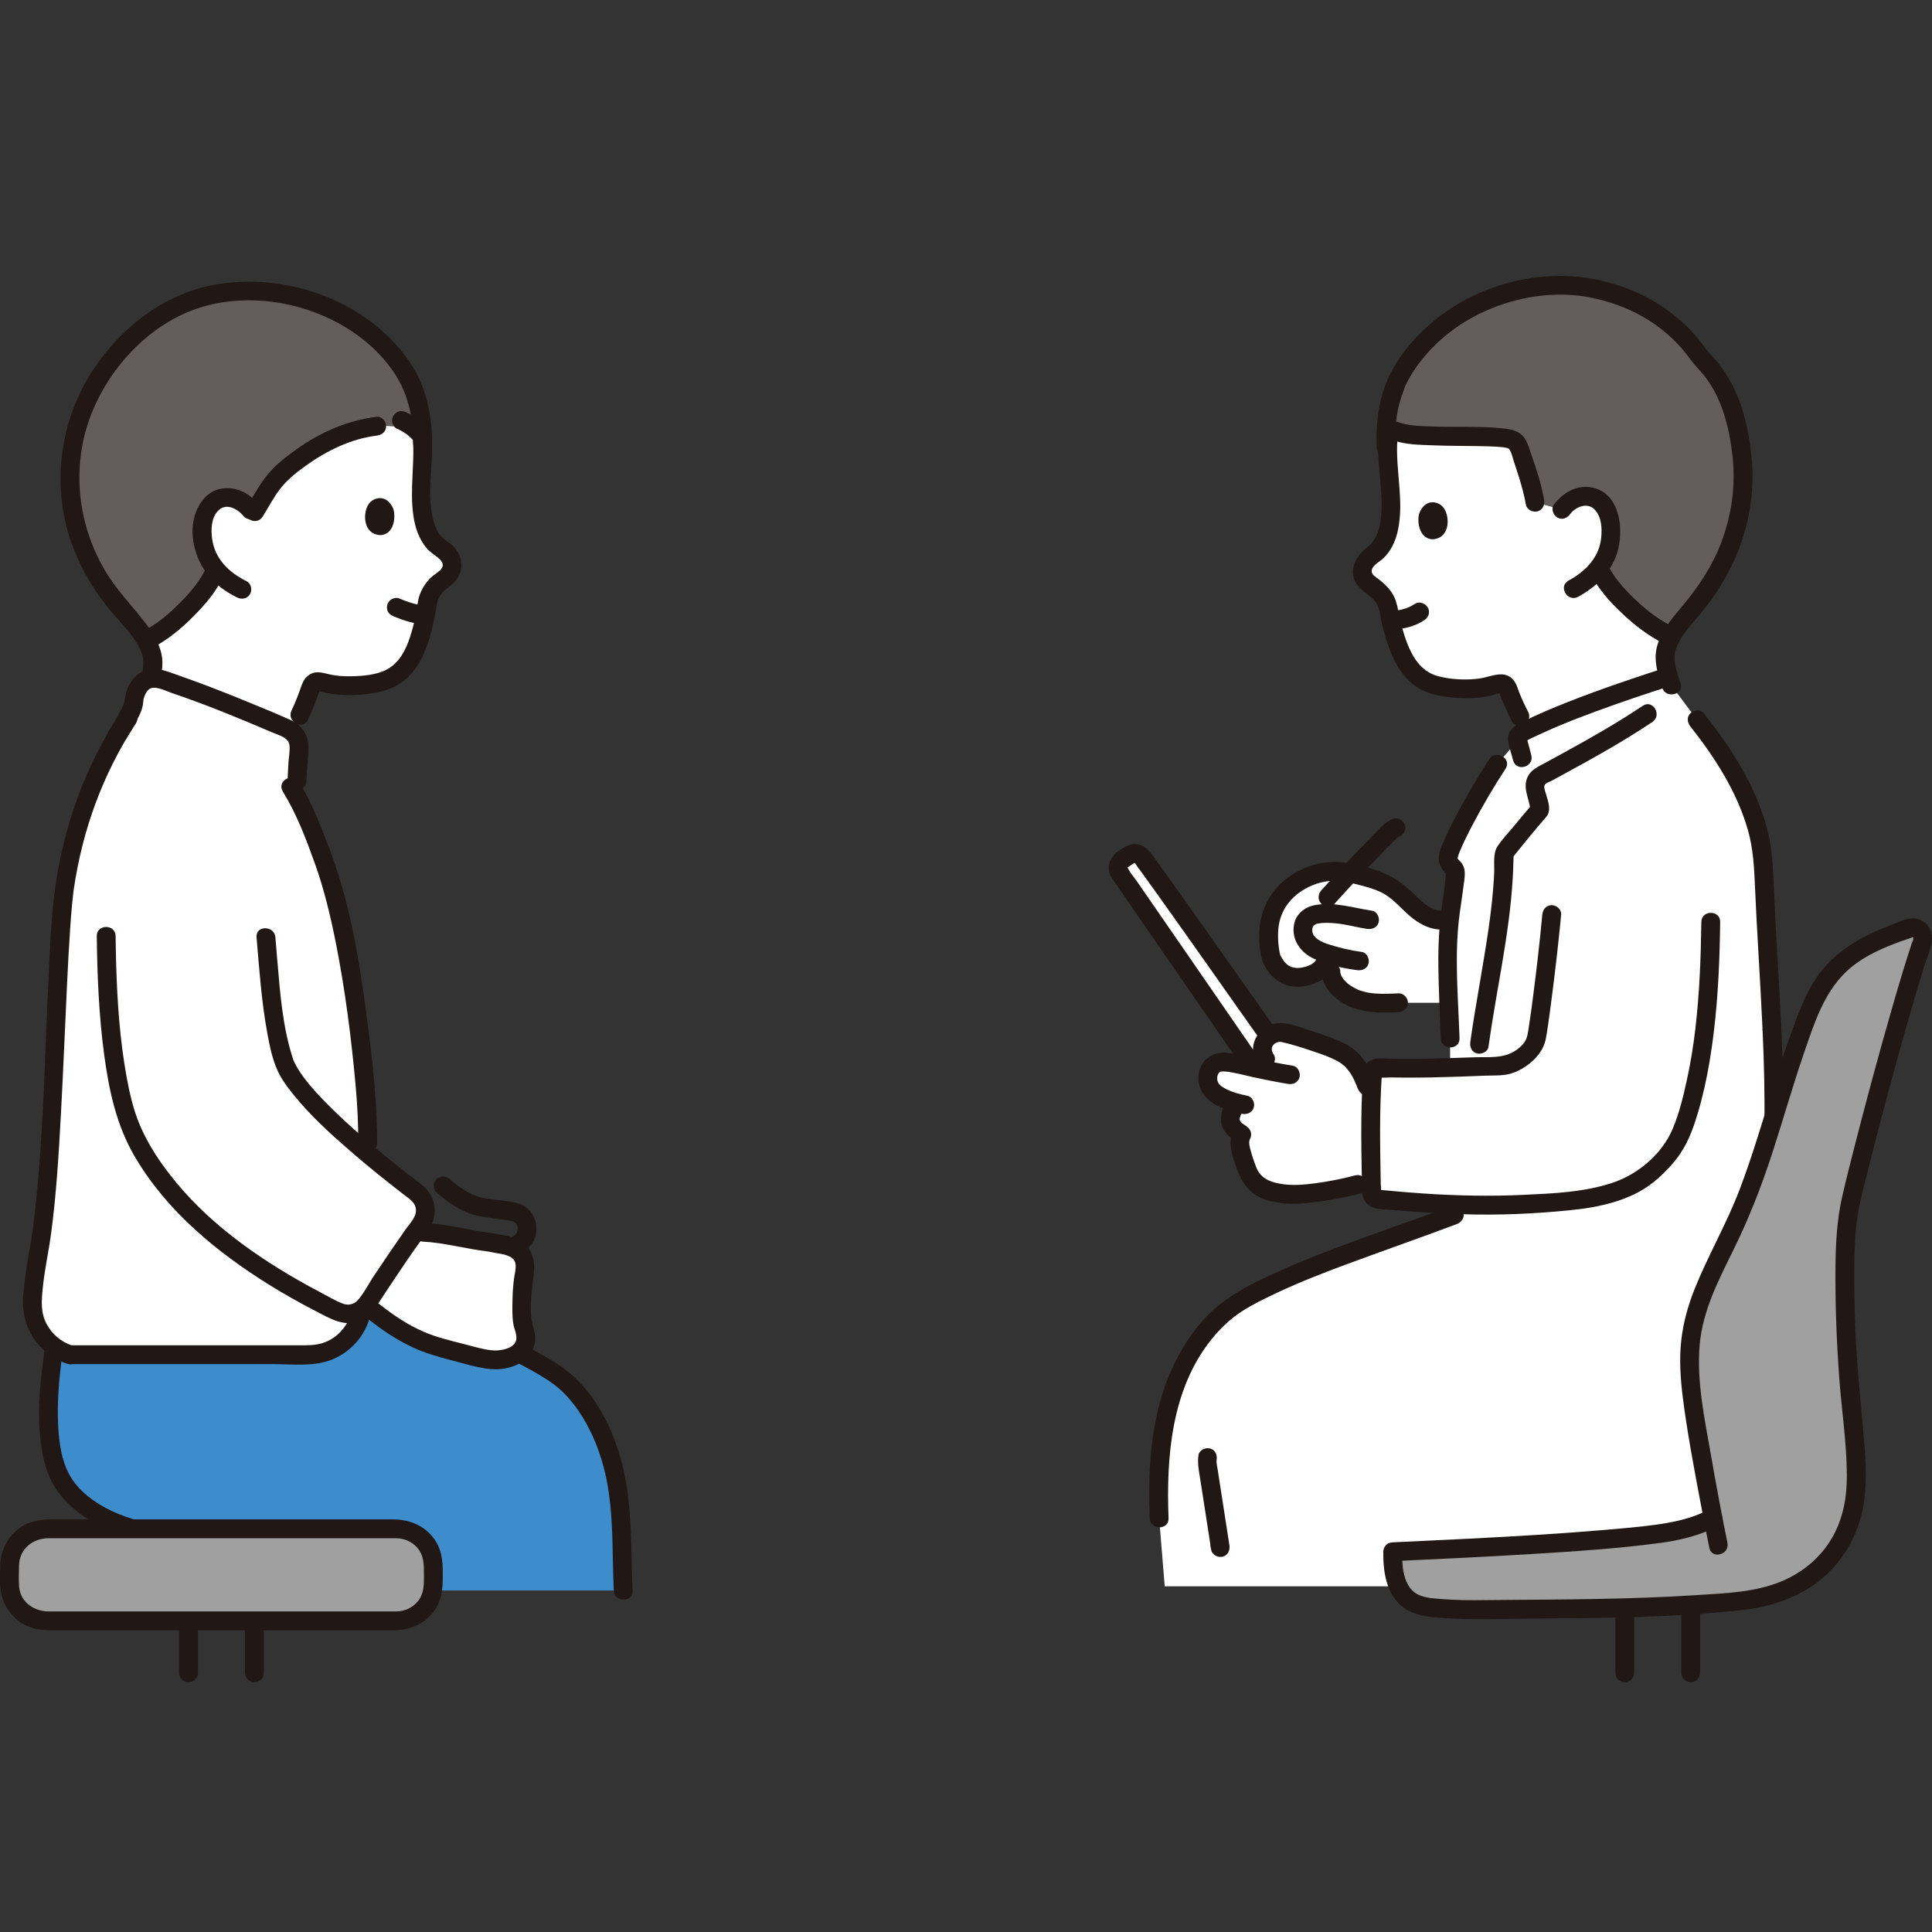 <svg width="56" height="56" viewBox="0 0 56 56" fill="none" xmlns="http://www.w3.org/2000/svg">
<rect x="0" y="0" width="56" height="56" fill="#333333" stroke="none"/>
<g clip-path="url(#clip0_2164_3431)">
<path d="M48.257 19.07C48.258 19.166 48.309 19.399 48.366 19.611L48.358 19.613C47.184 19.993 45.421 20.584 44.268 21.158L44.056 20.768C43.845 20.368 43.7 19.952 43.691 19.934C43.635 19.828 43.506 19.778 43.395 19.822C42.925 20.001 42.173 20.006 41.609 19.863C41.321 19.789 41.032 19.619 40.782 19.242C40.665 19.067 40.561 18.825 40.477 18.572C40.35 18.189 40.262 17.785 40.225 17.551C40.16 17.385 40.069 17.233 39.928 17.11C39.716 16.923 39.392 16.794 39.512 16.42C39.558 16.279 39.663 16.166 39.786 16.083C40.407 15.66 40.333 14.659 40.282 13.939C40.242 13.678 40.221 13.431 40.217 13.196C40.196 13.067 40.178 12.964 40.178 12.964C40.17 12.791 40.168 12.634 40.172 12.488L40.467 12.502C41.059 12.725 43.066 12.603 43.647 12.702C43.741 12.717 43.838 12.738 43.906 12.791C43.974 12.843 44.005 12.918 44.03 12.99C44.194 13.434 44.417 14.1 44.493 14.558L45.275 14.764C45.382 14.62 45.502 14.504 45.689 14.437C45.896 14.362 46.106 14.368 46.277 14.468C46.531 14.616 46.675 14.965 46.69 15.264C46.715 15.742 46.595 16.139 46.344 16.465C46.36 16.503 46.371 16.525 46.371 16.525C46.658 17.14 47.612 18.059 48.377 18.416L48.454 18.438C48.334 18.646 48.256 18.857 48.257 19.07Z" fill="white"/>
<path d="M44.268 21.158C45.422 20.584 47.185 19.993 48.358 19.613L48.367 19.611C48.394 19.706 48.421 19.798 48.447 19.869L49.192 20.866C50.296 22.26 51.073 23.712 51.123 25.191C51.175 26.747 51.293 28.289 51.362 29.85C51.399 30.681 51.424 31.518 51.418 32.366C51.088 33.436 50.749 34.501 50.284 35.518C49.82 36.529 49.225 37.504 49.041 38.602C48.891 39.488 49.022 40.397 49.166 41.286C49.244 41.761 49.326 42.237 49.412 42.712C49.476 43.069 49.565 43.55 49.652 44.002C49.184 44.25 48.599 44.404 47.839 44.485C46.767 44.609 45.555 44.702 44.282 44.778C43.013 44.856 41.682 44.917 40.371 44.979C40.358 45.271 40.395 45.612 40.496 45.901C40.506 45.928 40.517 45.955 40.529 45.98H33.76L33.599 44.007C33.544 42.65 33.618 41.234 34.143 39.965C34.529 39.028 35.161 38.158 36.046 37.662C37.638 36.768 39.632 36.166 42.153 35.217V34.915C41.435 34.888 40.708 34.83 39.916 34.754C39.849 34.747 39.755 34.667 39.754 34.563C39.752 34.486 39.751 34.41 39.75 34.335C39.733 33.351 39.713 32.454 39.762 31.481C39.767 31.361 39.774 31.24 39.782 31.117C39.792 30.985 39.885 30.946 39.982 30.949C40.698 30.971 41.353 30.964 42.032 30.944V30.096C42.02 29.768 42.007 29.419 41.993 29.066C41.963 28.254 41.943 27.421 42.001 26.771C42.004 26.745 42.007 26.717 42.011 26.686C42.063 26.223 42.22 25.36 42.172 25.225C42.13 25.105 41.99 25.053 41.977 24.918C41.971 24.853 41.997 24.743 42.019 24.686C42.309 23.934 42.999 22.763 43.404 22.144L43.99 21.461C43.978 21.418 43.979 21.368 43.999 21.328C44.021 21.287 44.065 21.262 44.106 21.24C44.159 21.213 44.212 21.186 44.268 21.158Z" fill="white"/>
<path d="M36.788 30.03C36.774 30.041 36.761 30.052 36.748 30.063C36.666 30.136 36.578 30.277 36.587 30.391C36.595 30.516 36.614 30.612 36.681 30.699L36.624 31.001C36.572 30.991 36.523 30.982 36.477 30.975C36.44 30.969 36.392 30.959 36.336 30.946L36.34 30.93L32.456 25.304C32.367 25.175 32.401 24.999 32.532 24.911L32.734 24.786C32.86 24.704 33.028 24.735 33.117 24.857C34.573 26.872 35.63 28.399 36.788 30.03Z" fill="white"/>
<path d="M42.011 26.686C42.007 26.717 42.004 26.745 42.001 26.771C41.942 27.421 41.963 28.254 41.993 29.066H40.535C40.155 29.083 39.766 29.1 39.401 28.991C39.05 28.885 38.585 28.574 38.575 28.162C38.575 28.162 38.466 28.086 38.352 28.008C38.255 28.143 38.064 28.281 37.694 28.323C37.059 28.395 36.841 27.749 36.841 27.749C36.567 26.414 37.136 25.768 37.914 25.416C38.328 25.228 38.783 25.217 39.214 25.325C39.629 25.428 40.055 25.524 40.399 25.76C40.829 26.056 41.201 26.721 41.846 26.669L42.011 26.686Z" fill="white"/>
<path d="M42.611 8.934C41.16 9.69 40.555 10.88 40.457 11.142C40.294 11.58 40.202 11.939 40.177 12.393C40.352 12.459 40.468 12.502 40.468 12.502C41.06 12.725 43.065 12.603 43.648 12.702C43.741 12.717 43.838 12.738 43.907 12.791C43.975 12.843 44.005 12.918 44.032 12.989C44.194 13.434 44.417 14.1 44.493 14.559L45.276 14.764C45.382 14.62 45.503 14.504 45.688 14.437C45.896 14.362 46.107 14.368 46.277 14.468C46.531 14.616 46.676 14.965 46.691 15.264C46.716 15.742 46.595 16.139 46.344 16.465C46.361 16.503 46.371 16.525 46.371 16.525C46.667 17.16 47.674 18.116 48.449 18.448C48.684 18.033 49.083 17.64 49.332 17.303C49.905 16.529 50.728 15.03 50.479 13.118C50.342 12.061 50.028 11.054 49.32 10.407C48.159 8.647 46.24 8.285 45.328 8.266C44.416 8.247 43.558 8.483 42.8 8.84C42.736 8.87 42.673 8.902 42.611 8.934L42.611 8.934Z" fill="#645D5C"/>
<path d="M44.293 20.63C44.198 20.448 44.111 20.262 44.035 20.071C43.995 19.968 43.965 19.851 43.903 19.759C43.642 19.372 43.222 19.624 42.867 19.669C42.478 19.718 42.061 19.699 41.682 19.599C41.328 19.506 41.078 19.245 40.914 18.925C40.718 18.546 40.612 18.111 40.528 17.695C40.49 17.505 40.45 17.341 40.341 17.176C40.233 17.013 40.096 16.894 39.943 16.776C39.872 16.722 39.759 16.658 39.76 16.56C39.76 16.402 39.945 16.311 40.048 16.224C40.303 16.012 40.451 15.692 40.519 15.373C40.704 14.507 40.446 13.637 40.502 12.767C40.525 12.416 39.979 12.417 39.956 12.767C39.906 13.544 40.125 14.32 40.017 15.095C39.975 15.395 39.875 15.673 39.629 15.862C39.322 16.097 39.077 16.501 39.295 16.884C39.46 17.172 39.82 17.273 39.948 17.591C40.011 17.747 40.021 17.942 40.061 18.106C40.119 18.347 40.188 18.586 40.276 18.817C40.428 19.219 40.637 19.593 40.985 19.857C41.292 20.091 41.656 20.169 42.033 20.212C42.475 20.263 42.955 20.252 43.382 20.115C43.392 20.112 43.478 20.09 43.481 20.079C43.474 20.108 43.421 19.968 43.44 20.037C43.458 20.098 43.486 20.158 43.509 20.216C43.603 20.451 43.705 20.682 43.822 20.906C43.985 21.217 44.456 20.941 44.293 20.63L44.293 20.63Z" fill="#211715"/>
<path d="M41.135 14.886C41.074 15.102 41.12 15.595 41.506 15.632C42.016 15.621 42.037 15.024 41.863 14.746C41.72 14.518 41.306 14.428 41.135 14.886L41.135 14.886Z" fill="#211715"/>
<path d="M40.334 18.261C40.665 18.233 41.006 18.165 41.285 17.976C41.345 17.936 41.391 17.883 41.411 17.813C41.429 17.747 41.421 17.66 41.383 17.602C41.307 17.485 41.136 17.419 41.01 17.504C40.944 17.549 40.874 17.586 40.802 17.617L40.867 17.59C40.718 17.652 40.562 17.688 40.403 17.71L40.475 17.7C40.428 17.706 40.381 17.711 40.334 17.715C40.261 17.722 40.195 17.742 40.141 17.795C40.094 17.843 40.058 17.92 40.061 17.988C40.067 18.126 40.182 18.274 40.334 18.261Z" fill="#211715"/>
<path d="M46.135 16.663C46.334 17.081 46.669 17.445 47.002 17.76C47.368 18.108 47.781 18.434 48.239 18.651C48.373 18.714 48.534 18.688 48.613 18.553C48.682 18.435 48.649 18.243 48.515 18.18C48.081 17.974 47.73 17.698 47.388 17.374C47.216 17.211 47.053 17.038 46.904 16.853C46.895 16.842 46.887 16.831 46.878 16.821C46.89 16.837 46.891 16.837 46.88 16.822C46.863 16.801 46.848 16.78 46.832 16.758C46.802 16.717 46.773 16.676 46.746 16.633C46.694 16.554 46.647 16.472 46.607 16.387C46.544 16.254 46.353 16.219 46.234 16.289C46.097 16.369 46.072 16.529 46.136 16.663L46.135 16.663Z" fill="#211715"/>
<path d="M45.511 14.902C45.671 14.69 46.013 14.547 46.223 14.772C46.423 14.986 46.438 15.303 46.412 15.579C46.359 16.147 45.966 16.558 45.465 16.828C45.156 16.994 45.431 17.466 45.741 17.299C46.294 17.001 46.757 16.535 46.906 15.909C47.055 15.283 46.942 14.329 46.194 14.142C45.731 14.026 45.311 14.267 45.04 14.627C44.951 14.744 45.021 14.932 45.138 15C45.278 15.082 45.422 15.02 45.511 14.902L45.511 14.902Z" fill="#211715"/>
<path d="M46.135 16.663C46.334 17.081 46.669 17.445 47.002 17.76C47.368 18.108 47.781 18.434 48.239 18.651C48.373 18.714 48.534 18.688 48.613 18.553C48.682 18.435 48.649 18.243 48.515 18.18C48.081 17.974 47.73 17.698 47.388 17.374C47.216 17.211 47.053 17.038 46.904 16.853C46.895 16.842 46.887 16.831 46.878 16.821C46.89 16.837 46.891 16.837 46.88 16.822C46.863 16.801 46.848 16.78 46.832 16.758C46.802 16.717 46.773 16.676 46.746 16.633C46.694 16.554 46.647 16.472 46.607 16.387C46.544 16.254 46.353 16.219 46.234 16.289C46.097 16.369 46.072 16.529 46.136 16.663L46.135 16.663Z" fill="#211715"/>
<path d="M47.618 20.457C46.87 20.957 46.092 21.399 45.303 21.831C45.118 21.932 44.933 22.033 44.748 22.133C44.581 22.223 44.399 22.307 44.3 22.479C44.109 22.812 44.326 23.137 44.36 23.476L44.44 23.283C44.252 23.497 44.07 23.715 43.89 23.936C43.728 24.134 43.532 24.331 43.396 24.548C43.272 24.745 43.32 25.07 43.31 25.291C43.261 26.399 43.058 27.499 42.876 28.591C42.786 29.126 42.692 29.661 42.618 30.198C42.598 30.344 42.653 30.491 42.808 30.534C42.936 30.569 43.124 30.49 43.144 30.343C43.37 28.71 43.754 27.091 43.848 25.442C43.857 25.296 43.862 25.149 43.866 25.003C43.867 24.962 43.868 24.921 43.87 24.88C43.871 24.861 43.873 24.841 43.873 24.822C43.874 24.749 43.859 24.847 43.872 24.819C43.898 24.764 43.86 24.816 43.863 24.829L43.852 24.845C43.871 24.821 43.89 24.798 43.909 24.774C43.94 24.736 43.971 24.698 44.001 24.66C44.141 24.487 44.281 24.314 44.422 24.143C44.554 23.983 44.694 23.829 44.825 23.669C44.969 23.493 44.876 23.24 44.82 23.042C44.797 22.958 44.728 22.804 44.781 22.739C44.821 22.69 44.923 22.658 44.978 22.629C45.072 22.578 45.165 22.527 45.258 22.477C46.156 21.989 47.044 21.496 47.894 20.928C48.185 20.734 47.912 20.261 47.618 20.457V20.457Z" fill="#211715"/>
<path d="M34.739 42.175C34.703 42.413 34.752 42.64 34.789 42.875C34.825 43.106 34.861 43.337 34.897 43.568C34.967 44.022 35.037 44.475 35.108 44.929L35.634 44.784C35.626 44.746 35.619 44.707 35.611 44.669C35.583 44.524 35.41 44.441 35.276 44.478C35.124 44.519 35.057 44.668 35.085 44.813C35.093 44.852 35.1 44.891 35.108 44.929C35.136 45.074 35.309 45.157 35.443 45.12C35.599 45.077 35.657 44.93 35.634 44.784C35.569 44.364 35.504 43.945 35.439 43.526C35.407 43.32 35.375 43.115 35.343 42.909C35.327 42.806 35.312 42.704 35.296 42.601C35.282 42.515 35.252 42.408 35.265 42.321C35.287 42.175 35.229 42.027 35.075 41.985C34.946 41.949 34.761 42.029 34.739 42.175Z" fill="#211715"/>
<path d="M42.081 34.954C40.345 35.606 38.563 36.162 36.877 36.936C36.136 37.276 35.419 37.653 34.869 38.271C34.269 38.946 33.861 39.778 33.623 40.645C33.323 41.736 33.282 42.882 33.325 44.007C33.339 44.357 33.885 44.358 33.871 44.007C33.802 42.225 33.954 40.266 35.117 38.82C35.369 38.508 35.663 38.225 36 38.008C36.309 37.809 36.646 37.647 36.977 37.489C37.704 37.145 38.457 36.857 39.212 36.579C40.216 36.209 41.225 35.857 42.226 35.48C42.364 35.428 42.458 35.296 42.416 35.145C42.38 35.012 42.219 34.902 42.081 34.954Z" fill="#211715"/>
<path d="M43.168 22.005C42.86 22.477 42.572 22.964 42.304 23.46C42.168 23.712 42.037 23.966 41.919 24.227C41.806 24.478 41.634 24.786 41.736 25.065C41.761 25.133 41.797 25.184 41.843 25.239C41.854 25.252 41.899 25.316 41.912 25.315C41.893 25.316 41.976 25.335 41.912 25.309C41.89 25.3 41.927 25.239 41.907 25.284C41.904 25.291 41.908 25.322 41.907 25.327C41.906 25.373 41.903 25.42 41.899 25.466C41.88 25.686 41.845 25.905 41.813 26.123C41.733 26.678 41.691 27.226 41.691 27.787C41.691 28.557 41.734 29.327 41.759 30.096C41.77 30.447 42.316 30.448 42.305 30.096C42.266 28.885 42.145 27.645 42.315 26.44C42.35 26.188 42.389 25.936 42.421 25.683C42.441 25.52 42.482 25.326 42.438 25.164C42.424 25.112 42.397 25.06 42.367 25.016C42.337 24.97 42.262 24.919 42.242 24.869C42.246 24.879 42.258 24.835 42.269 24.798C42.286 24.742 42.31 24.688 42.332 24.635C42.438 24.383 42.562 24.139 42.689 23.898C42.98 23.345 43.298 22.804 43.64 22.281C43.832 21.985 43.36 21.712 43.168 22.005V22.005Z" fill="#211715"/>
<path d="M44.386 21.895C44.362 21.802 44.339 21.709 44.314 21.617C44.306 21.585 44.297 21.553 44.288 21.522C44.281 21.494 44.273 21.467 44.266 21.439C44.249 21.374 44.248 21.371 44.263 21.429L44.165 21.527C44.298 21.427 44.466 21.362 44.617 21.291C44.783 21.213 44.952 21.138 45.122 21.066C45.492 20.908 45.869 20.763 46.247 20.624C46.969 20.358 47.699 20.113 48.431 19.877C48.764 19.769 48.621 19.241 48.286 19.35C47.343 19.655 46.403 19.971 45.481 20.334C45.031 20.511 44.583 20.698 44.15 20.912C43.916 21.028 43.688 21.151 43.714 21.452C43.731 21.646 43.812 21.852 43.859 22.04C43.945 22.381 44.471 22.237 44.386 21.895L44.386 21.895Z" fill="#211715"/>
<path d="M51.089 29.851C51.132 30.801 51.156 31.752 51.141 32.703C51.136 33.054 51.682 33.054 51.687 32.703C51.702 31.752 51.678 30.801 51.635 29.851C51.62 29.501 51.074 29.499 51.089 29.851Z" fill="#211715"/>
<path d="M48.998 21.059C49.705 21.953 50.346 22.948 50.662 24.053C50.818 24.598 50.845 25.135 50.869 25.698C50.896 26.339 50.932 26.98 50.969 27.62C51.011 28.364 51.055 29.107 51.089 29.851C51.105 30.201 51.651 30.203 51.635 29.851C51.574 28.5 51.478 27.151 51.419 25.799C51.393 25.204 51.376 24.621 51.225 24.041C51.08 23.482 50.85 22.944 50.575 22.437C50.237 21.811 49.825 21.23 49.384 20.673C49.293 20.557 49.094 20.577 48.998 20.673C48.884 20.787 48.907 20.943 48.998 21.059Z" fill="#211715"/>
<path d="M53.49 38.064C53.521 39.23 53.604 40.395 53.737 41.554C53.785 41.971 53.819 42.657 53.8 43.077C53.726 44.73 52.654 46.167 50.477 46.398C48.052 46.657 45.028 46.63 42.611 46.657C42.156 46.657 41.509 46.607 41.358 46.579C41.123 46.536 40.904 46.461 40.734 46.282C40.632 46.175 40.546 46.045 40.496 45.901C40.395 45.612 40.358 45.271 40.37 44.978C43 44.857 45.699 44.731 47.838 44.485C48.599 44.404 49.185 44.251 49.653 44.002C49.565 43.55 49.476 43.07 49.412 42.712C49.325 42.237 49.243 41.761 49.166 41.285C49.021 40.397 48.891 39.489 49.04 38.602C49.224 37.505 49.819 36.529 50.283 35.519C51.167 33.593 51.59 31.487 52.37 29.516C52.539 29.087 52.73 28.66 53.016 28.299C53.59 27.57 54.472 27.198 55.364 26.907C55.588 26.834 55.793 27.062 55.716 27.296C54.931 29.658 53.687 34.516 53.597 35.052C53.49 35.691 53.474 36.341 53.475 36.989C53.475 37.347 53.48 37.706 53.49 38.064Z" fill="#A0A0A0"/>
<path d="M50.071 44.721C49.895 43.856 49.734 42.989 49.583 42.121C49.403 41.095 49.178 40.039 49.265 38.993C49.347 37.992 49.821 37.091 50.256 36.205C50.7 35.303 51.062 34.373 51.372 33.417C51.683 32.462 51.959 31.488 52.286 30.534C52.594 29.637 52.9 28.654 53.662 28.033C53.987 27.768 54.374 27.57 54.762 27.413C54.966 27.33 55.174 27.255 55.385 27.187C55.441 27.169 55.444 27.145 55.454 27.175C55.472 27.226 55.425 27.305 55.409 27.354C55.203 27.985 55.014 28.622 54.831 29.259C54.443 30.605 54.08 31.958 53.733 33.315C53.617 33.769 53.502 34.223 53.398 34.679C53.249 35.326 53.211 35.991 53.203 36.653C53.191 37.752 53.231 38.851 53.312 39.946C53.382 40.884 53.527 41.817 53.532 42.758C53.536 43.394 53.425 44.019 53.103 44.575C52.774 45.142 52.258 45.574 51.656 45.828C50.881 46.157 50.01 46.18 49.182 46.235C48.211 46.299 47.239 46.329 46.267 46.347C45.307 46.365 44.347 46.369 43.387 46.377C42.958 46.38 42.529 46.392 42.1 46.369C41.915 46.36 41.729 46.347 41.544 46.329C41.512 46.326 41.479 46.323 41.447 46.318C41.496 46.325 41.452 46.319 41.439 46.317C41.337 46.299 41.23 46.276 41.135 46.235C40.706 46.046 40.645 45.498 40.641 45.087C40.638 44.736 40.092 44.736 40.095 45.087C40.1 45.584 40.191 46.133 40.561 46.495C40.86 46.787 41.265 46.852 41.663 46.886C42.572 46.963 43.489 46.923 44.401 46.915C46.417 46.9 48.443 46.889 50.45 46.674C51.274 46.586 52.071 46.337 52.73 45.821C53.278 45.391 53.675 44.799 53.889 44.138C54.129 43.393 54.099 42.593 54.036 41.823C53.946 40.726 53.821 39.637 53.778 38.536C53.756 37.964 53.745 37.393 53.748 36.821C53.751 36.267 53.764 35.706 53.855 35.158C53.911 34.822 54.002 34.491 54.084 34.161C54.421 32.795 54.784 31.436 55.165 30.081C55.361 29.382 55.563 28.685 55.779 27.991C55.874 27.685 56.09 27.286 55.958 26.97C55.874 26.767 55.675 26.621 55.452 26.62C55.229 26.619 54.977 26.747 54.771 26.826C53.874 27.167 53.045 27.662 52.543 28.507C52.282 28.947 52.103 29.436 51.928 29.914C51.743 30.417 51.578 30.926 51.419 31.437C51.099 32.459 50.802 33.488 50.42 34.489C50.046 35.468 49.518 36.374 49.126 37.345C48.929 37.834 48.789 38.337 48.731 38.862C48.672 39.407 48.708 39.959 48.776 40.501C48.907 41.533 49.103 42.559 49.295 43.58C49.376 44.009 49.458 44.438 49.545 44.865C49.615 45.209 50.141 45.064 50.071 44.72L50.071 44.721Z" fill="#211715"/>
<path d="M46.822 46.635C46.822 47.253 46.822 47.87 46.822 48.488C46.822 48.636 46.948 48.761 47.095 48.761C47.243 48.761 47.368 48.636 47.368 48.488C47.368 47.87 47.368 47.253 47.368 46.635C47.368 46.487 47.243 46.362 47.095 46.362C46.948 46.362 46.822 46.487 46.822 46.635Z" fill="#211715"/>
<path d="M48.733 46.635V48.488C48.733 48.636 48.858 48.761 49.006 48.761C49.153 48.761 49.279 48.636 49.279 48.488V46.635C49.279 46.487 49.153 46.362 49.006 46.362C48.858 46.362 48.733 46.487 48.733 46.635Z" fill="#211715"/>
<path d="M40.358 45.252C41.688 45.189 43.019 45.128 44.349 45.047C45.595 44.971 46.847 44.891 48.085 44.728C48.677 44.65 49.258 44.514 49.79 44.237C50.101 44.075 49.826 43.603 49.514 43.766C49.085 43.99 48.608 44.103 48.131 44.175C47.554 44.261 46.967 44.306 46.385 44.356C45.115 44.463 43.842 44.535 42.569 44.6C41.832 44.637 41.095 44.671 40.358 44.706C40.008 44.722 40.006 45.268 40.358 45.252Z" fill="#211715"/>
<path d="M41.846 26.396C41.485 26.416 41.235 26.161 40.995 25.925C40.686 25.622 40.375 25.393 39.961 25.248C39.504 25.088 38.986 24.948 38.498 24.991C38.099 25.026 37.718 25.17 37.388 25.396C36.778 25.813 36.475 26.468 36.5 27.203C36.51 27.481 36.531 27.777 36.67 28.024C36.818 28.287 37.064 28.507 37.364 28.575C37.907 28.698 38.766 28.364 38.73 27.697C38.71 27.347 38.164 27.345 38.184 27.697C38.184 27.705 38.184 27.713 38.184 27.721C38.182 27.787 38.207 27.664 38.184 27.721C38.172 27.75 38.169 27.784 38.156 27.815C38.185 27.744 38.113 27.875 38.124 27.861C38.088 27.906 38.002 27.965 37.909 27.998C37.775 28.047 37.611 28.079 37.471 28.039C37.277 27.984 37.202 27.849 37.112 27.693C37.074 27.627 37.117 27.729 37.108 27.686C37.1 27.644 37.09 27.602 37.082 27.559C37.051 27.378 37.039 27.192 37.047 27.008C37.07 26.466 37.354 26.037 37.819 25.77C38.141 25.586 38.487 25.502 38.858 25.537C39.051 25.555 39.239 25.61 39.426 25.659C39.626 25.711 39.828 25.766 40.016 25.855C40.346 26.012 40.564 26.287 40.833 26.523C41.12 26.775 41.452 26.963 41.846 26.942C42.195 26.923 42.198 26.377 41.846 26.396H41.846Z" fill="#211715"/>
<path d="M39.771 26.398C39.223 26.317 38.678 26.132 38.119 26.234C37.816 26.289 37.56 26.491 37.507 26.806C37.433 27.245 37.694 27.608 38.084 27.789C38.469 27.968 38.914 28.063 39.332 28.12C39.478 28.14 39.625 28.085 39.668 27.929C39.703 27.802 39.624 27.614 39.477 27.594C39.142 27.548 38.805 27.469 38.483 27.363C38.423 27.343 38.364 27.322 38.334 27.306C38.293 27.284 38.252 27.263 38.213 27.238C38.199 27.229 38.184 27.219 38.17 27.209C38.212 27.239 38.152 27.192 38.148 27.189C38.136 27.178 38.125 27.167 38.114 27.155C38.114 27.156 38.067 27.098 38.091 27.13C38.115 27.162 38.075 27.103 38.074 27.103C38.067 27.09 38.06 27.077 38.053 27.064C38.083 27.115 38.049 27.051 38.043 27.028C38.042 27.026 38.031 26.957 38.036 27C38.041 27.041 38.036 26.968 38.036 26.959C38.037 26.94 38.038 26.921 38.04 26.902C38.038 26.916 38.028 26.952 38.042 26.904C38.046 26.89 38.077 26.81 38.055 26.853C38.027 26.907 38.074 26.821 38.078 26.822C38.102 26.826 38.028 26.87 38.062 26.843C38.065 26.841 38.09 26.811 38.093 26.813C38.102 26.817 38.031 26.85 38.079 26.825C38.088 26.82 38.096 26.814 38.105 26.809C38.116 26.803 38.128 26.797 38.139 26.791C38.17 26.773 38.125 26.789 38.117 26.8C38.141 26.77 38.245 26.765 38.281 26.757C38.299 26.753 38.328 26.757 38.263 26.759C38.275 26.759 38.288 26.756 38.3 26.755C38.332 26.753 38.364 26.751 38.396 26.75C38.457 26.748 38.518 26.749 38.578 26.753C38.641 26.756 38.704 26.762 38.767 26.769C38.785 26.771 38.802 26.774 38.82 26.775C38.864 26.779 38.752 26.765 38.821 26.775C38.856 26.78 38.891 26.786 38.925 26.791C39.16 26.829 39.391 26.89 39.626 26.924C39.771 26.945 39.919 26.888 39.961 26.733C39.997 26.605 39.917 26.419 39.771 26.398H39.771Z" fill="#211715"/>
<path d="M38.684 26.194C38.998 25.843 39.316 25.498 39.641 25.158C39.801 24.99 39.962 24.824 40.124 24.659C40.206 24.576 40.287 24.494 40.369 24.412C40.406 24.375 40.443 24.337 40.481 24.302C40.484 24.299 40.515 24.27 40.495 24.286C40.499 24.283 40.563 24.25 40.535 24.26C40.674 24.211 40.767 24.073 40.725 23.924C40.688 23.789 40.53 23.685 40.39 23.733C40.159 23.814 40.001 24.008 39.833 24.177C39.657 24.355 39.482 24.535 39.308 24.716C38.965 25.074 38.629 25.438 38.298 25.807C38.2 25.917 38.19 26.085 38.298 26.193C38.398 26.293 38.586 26.304 38.684 26.193V26.194Z" fill="#211715"/>
<path d="M38.303 28.161C38.323 28.608 38.662 28.953 39.046 29.14C39.512 29.367 40.03 29.362 40.536 29.338C40.683 29.331 40.809 29.218 40.809 29.065C40.809 28.923 40.684 28.785 40.536 28.792C40.314 28.803 40.092 28.813 39.871 28.798C39.772 28.791 39.677 28.778 39.581 28.755C39.53 28.743 39.479 28.729 39.43 28.713C39.414 28.707 39.4 28.702 39.384 28.696C39.337 28.68 39.397 28.703 39.369 28.69C39.297 28.657 39.227 28.62 39.16 28.577C39.145 28.567 39.13 28.558 39.115 28.547C39.104 28.539 39.066 28.51 39.095 28.533C39.063 28.508 39.033 28.481 39.005 28.452C38.992 28.44 38.98 28.427 38.968 28.414C38.958 28.403 38.928 28.369 38.952 28.398C38.928 28.368 38.909 28.334 38.889 28.301C38.887 28.297 38.864 28.251 38.876 28.277C38.888 28.306 38.865 28.245 38.863 28.238C38.858 28.222 38.855 28.206 38.851 28.19C38.833 28.116 38.853 28.238 38.849 28.161C38.843 28.014 38.729 27.888 38.576 27.888C38.434 27.888 38.297 28.013 38.303 28.161L38.303 28.161Z" fill="#211715"/>
<path d="M37.097 29.998C36.136 28.643 35.185 27.281 34.22 25.928C33.938 25.534 33.66 25.136 33.372 24.746C33.255 24.587 33.104 24.47 32.898 24.467C32.737 24.465 32.613 24.541 32.483 24.622C32.192 24.802 32.025 25.118 32.221 25.442C32.24 25.474 32.264 25.505 32.285 25.536L35.103 29.617L36.104 31.067C36.302 31.355 36.776 31.082 36.575 30.792L34.278 27.463C33.837 26.826 33.397 26.188 32.957 25.55C32.873 25.429 32.763 25.305 32.697 25.173C32.678 25.136 32.68 25.154 32.69 25.134C32.676 25.16 32.734 25.108 32.758 25.093C32.793 25.072 32.834 25.035 32.873 25.022C32.9 25.013 32.882 24.989 32.92 25.049C32.98 25.143 33.051 25.231 33.116 25.321C33.255 25.513 33.393 25.706 33.531 25.899C34.571 27.352 35.592 28.817 36.626 30.274C36.711 30.394 36.864 30.451 36.999 30.372C37.118 30.302 37.183 30.119 37.097 29.998L37.097 29.998Z" fill="#211715"/>
<path d="M39.74 32.034C39.745 31.852 39.752 31.669 39.761 31.482L39.616 31.474C39.521 31.213 39.339 30.859 39.182 30.717C39.015 30.567 38.869 30.495 38.628 30.395C38.235 30.232 37.279 29.912 37.077 29.925C36.956 29.932 36.837 29.983 36.748 30.063C36.666 30.136 36.578 30.277 36.587 30.392C36.596 30.517 36.615 30.613 36.681 30.699C36.681 30.699 36.788 30.867 36.911 31.059C36.754 31.026 36.603 30.995 36.477 30.975C36.234 30.936 35.485 30.699 35.261 30.815C34.999 30.95 34.948 31.282 35.071 31.514C35.216 31.787 35.772 31.965 35.98 32.004C35.939 32.012 35.914 32.017 35.914 32.017C35.8 32.038 35.666 32.219 35.662 32.442C35.658 32.641 35.788 32.74 35.995 32.882C35.841 33.13 36.059 33.654 36.163 33.946C36.249 34.187 36.477 34.431 36.782 34.518C37.138 34.619 37.535 34.642 37.906 34.598C38.173 34.566 38.762 34.494 39.348 34.334L39.748 34.233C39.734 33.476 39.72 32.769 39.74 32.034Z" fill="white"/>
<path d="M39.88 31.402C39.712 30.953 39.486 30.529 39.053 30.291C38.71 30.103 38.319 29.981 37.948 29.861C37.648 29.764 37.281 29.608 36.959 29.666C36.429 29.761 36.131 30.381 36.446 30.837C36.53 30.958 36.685 31.013 36.819 30.935C36.939 30.865 37.001 30.683 36.917 30.562C36.846 30.459 36.836 30.342 36.941 30.256C36.986 30.219 37.035 30.207 37.09 30.197C37.105 30.194 37.124 30.2 37.139 30.201C37.066 30.195 37.137 30.201 37.154 30.205C37.438 30.27 37.716 30.356 37.992 30.45C38.263 30.542 38.546 30.631 38.795 30.773C39.088 30.938 39.239 31.241 39.353 31.547C39.405 31.685 39.538 31.779 39.689 31.738C39.822 31.701 39.932 31.541 39.88 31.402L39.88 31.402Z" fill="#211715"/>
<path d="M37.477 30.892C37.126 30.833 36.771 30.765 36.424 30.686C36.128 30.619 35.834 30.537 35.53 30.514C35.18 30.488 34.879 30.67 34.77 31.015C34.656 31.378 34.819 31.73 35.113 31.945C35.368 32.131 35.7 32.227 36.007 32.286C36.151 32.314 36.301 32.245 36.343 32.095C36.38 31.962 36.298 31.788 36.152 31.76C35.943 31.719 35.715 31.656 35.557 31.575C35.502 31.548 35.448 31.518 35.399 31.482C35.429 31.504 35.38 31.465 35.371 31.457C35.359 31.446 35.315 31.395 35.325 31.409C35.337 31.425 35.3 31.364 35.294 31.351C35.308 31.384 35.288 31.319 35.285 31.309C35.279 31.285 35.279 31.225 35.285 31.201C35.288 31.191 35.31 31.128 35.295 31.159C35.31 31.127 35.321 31.113 35.324 31.108C35.333 31.097 35.344 31.086 35.355 31.077C35.35 31.081 35.335 31.095 35.359 31.074C35.37 31.065 35.389 31.061 35.399 31.051L35.362 31.066L35.379 31.061C35.379 31.06 35.417 31.053 35.414 31.054C35.412 31.054 35.359 31.059 35.391 31.058C35.413 31.058 35.435 31.056 35.457 31.056C35.482 31.057 35.506 31.058 35.53 31.06C35.547 31.061 35.565 31.063 35.582 31.065C35.587 31.065 35.638 31.072 35.613 31.068C35.694 31.08 35.852 31.113 35.961 31.137C36.074 31.163 36.186 31.192 36.299 31.217C36.64 31.292 36.987 31.36 37.332 31.418C37.477 31.443 37.626 31.38 37.667 31.228C37.703 31.097 37.623 30.917 37.477 30.892L37.477 30.892Z" fill="#211715"/>
<path d="M35.842 31.753C35.554 31.84 35.389 32.155 35.389 32.442C35.388 32.761 35.614 32.95 35.857 33.117L35.759 32.744C35.566 33.101 35.723 33.53 35.851 33.883C35.998 34.289 36.233 34.619 36.659 34.765C37.085 34.911 37.564 34.913 38.007 34.858C38.483 34.799 38.956 34.721 39.42 34.597C39.759 34.506 39.615 33.979 39.275 34.07C38.898 34.171 38.515 34.245 38.128 34.297C37.782 34.344 37.431 34.373 37.084 34.308C36.773 34.25 36.521 34.129 36.406 33.818C36.352 33.671 36.298 33.524 36.258 33.372C36.231 33.274 36.179 33.113 36.23 33.019C36.304 32.882 36.257 32.732 36.132 32.646C36.065 32.599 35.95 32.542 35.932 32.455C35.924 32.414 35.975 32.283 35.987 32.28C36.322 32.179 36.179 31.652 35.842 31.753V31.753Z" fill="#211715"/>
<path d="M44.704 26.509C44.632 27.305 44.538 28.099 44.436 28.892C44.397 29.191 44.358 29.49 44.31 29.788C44.296 29.877 44.284 29.968 44.26 30.055C44.215 30.213 44.088 30.339 43.958 30.432C43.584 30.697 43.146 30.63 42.696 30.647C42.156 30.668 41.615 30.685 41.073 30.689C40.805 30.691 40.537 30.69 40.269 30.684C40.03 30.679 39.741 30.634 39.588 30.867C39.451 31.076 39.49 31.409 39.48 31.648C39.468 31.928 39.461 32.208 39.459 32.487C39.453 33.056 39.464 33.625 39.474 34.194C39.478 34.455 39.438 34.739 39.659 34.923C39.853 35.084 40.186 35.053 40.423 35.074C41.459 35.166 42.499 35.222 43.539 35.201C44.087 35.19 44.635 35.159 45.18 35.11C45.608 35.072 46.036 35.029 46.455 34.93C46.877 34.831 47.304 34.683 47.672 34.448C48.011 34.232 48.328 33.923 48.579 33.609C48.89 33.218 49.061 32.768 49.203 32.294C49.354 31.794 49.467 31.282 49.553 30.767C49.734 29.692 49.812 28.601 49.844 27.512C49.852 27.249 49.856 26.986 49.86 26.723C49.864 26.371 49.318 26.371 49.314 26.723C49.301 27.756 49.261 28.791 49.141 29.819C49.083 30.316 49.003 30.81 48.896 31.299C48.792 31.777 48.673 32.273 48.481 32.725C48.178 33.44 47.497 34.023 46.772 34.272C45.943 34.556 45.04 34.592 44.172 34.633C43.187 34.68 42.2 34.659 41.217 34.591C40.952 34.573 40.688 34.551 40.423 34.528C40.297 34.517 40.171 34.501 40.045 34.493C39.912 34.485 40.04 34.489 40.023 34.533C40.044 34.48 40.023 34.385 40.022 34.327C40.013 33.788 40.002 33.249 40.003 32.711C40.004 32.443 40.008 32.176 40.016 31.909C40.021 31.767 40.027 31.625 40.034 31.484C40.037 31.417 40.041 31.351 40.045 31.284C40.046 31.259 40.059 31.207 40.051 31.184L40.053 31.144L39.984 31.219C40.007 31.251 40.251 31.23 40.301 31.23C40.436 31.233 40.571 31.235 40.706 31.235C40.96 31.237 41.214 31.235 41.468 31.23C41.995 31.22 42.522 31.2 43.049 31.179C43.277 31.17 43.521 31.185 43.745 31.131C43.917 31.089 44.088 31.004 44.233 30.903C44.517 30.708 44.743 30.442 44.809 30.098C44.856 29.846 44.888 29.592 44.923 29.339C45.027 28.566 45.121 27.791 45.201 27.014C45.219 26.846 45.235 26.678 45.251 26.509C45.264 26.362 45.116 26.236 44.978 26.236C44.819 26.236 44.718 26.362 44.705 26.509L44.704 26.509Z" fill="#211715"/>
<path d="M40.451 12.964C40.432 12.538 40.449 12.121 40.559 11.708C40.605 11.537 40.665 11.372 40.724 11.206C40.742 11.153 40.693 11.266 40.733 11.184C40.751 11.148 40.768 11.112 40.787 11.076C41.037 10.592 41.397 10.166 41.806 9.808C42.933 8.823 44.602 8.347 46.041 8.613C46.652 8.726 47.24 8.942 47.769 9.27C48.075 9.459 48.353 9.685 48.602 9.944C48.743 10.09 48.874 10.245 48.991 10.41C49.117 10.587 49.272 10.729 49.406 10.899C49.922 11.55 50.133 12.432 50.22 13.242C50.312 14.095 50.19 14.947 49.883 15.747C49.616 16.445 49.205 17.041 48.728 17.61C48.441 17.951 48.126 18.326 48.021 18.771C47.93 19.159 48.057 19.574 48.183 19.941C48.297 20.271 48.825 20.129 48.71 19.796C48.601 19.481 48.472 19.142 48.573 18.826C48.7 18.432 49.022 18.106 49.283 17.796C49.733 17.262 50.092 16.672 50.357 16.024C50.692 15.206 50.847 14.309 50.783 13.426C50.718 12.532 50.509 11.578 50.015 10.817C49.901 10.641 49.769 10.472 49.623 10.321C49.463 10.157 49.341 9.962 49.193 9.786C48.926 9.467 48.614 9.189 48.274 8.95C47.713 8.554 47.061 8.28 46.392 8.129C44.828 7.777 43.111 8.158 41.818 9.104C41.233 9.532 40.718 10.075 40.363 10.711C39.982 11.393 39.871 12.193 39.905 12.964C39.921 13.314 40.467 13.316 40.451 12.964L40.451 12.964Z" fill="#211715"/>
<path d="M40.395 12.765C40.733 12.887 41.125 12.892 41.481 12.906C41.921 12.925 42.363 12.924 42.804 12.93C42.993 12.933 43.183 12.936 43.372 12.947C43.435 12.951 43.498 12.956 43.561 12.963C43.593 12.966 43.592 12.966 43.555 12.962C43.58 12.966 43.606 12.97 43.631 12.975C43.7 12.99 43.724 12.986 43.76 13.041C43.821 13.138 43.848 13.284 43.885 13.392C43.933 13.532 43.979 13.673 44.023 13.814C44.106 14.083 44.181 14.354 44.23 14.631C44.255 14.777 44.433 14.858 44.565 14.822C44.719 14.78 44.781 14.632 44.756 14.486C44.677 14.03 44.53 13.584 44.377 13.148C44.303 12.935 44.243 12.688 44.045 12.555C43.889 12.452 43.693 12.429 43.511 12.412C42.831 12.347 42.142 12.389 41.46 12.36C41.141 12.346 40.836 12.346 40.54 12.239C40.209 12.12 40.066 12.647 40.395 12.766L40.395 12.765Z" fill="#211715"/>
<path d="M9.564 8.944C11.122 9.631 11.782 10.815 11.892 11.079C12.116 11.616 12.236 12.021 12.249 12.657C11.927 12.424 11.421 12.31 10.919 12.354C9.799 12.482 8.813 13.13 8.161 13.719C7.796 14.075 7.697 14.34 7.344 14.89C7.207 14.695 7.071 14.538 6.835 14.462C6.624 14.394 6.414 14.408 6.247 14.513C5.999 14.67 5.866 15.025 5.861 15.323C5.854 15.802 5.988 16.195 6.251 16.512C6.235 16.55 6.225 16.572 6.225 16.572C5.953 17.214 4.99 18.197 4.229 18.561C3.982 18.136 3.568 17.727 3.307 17.401C2.71 16.657 1.865 15.226 2.045 13.326C2.145 12.276 2.615 11.24 3.166 10.535C4.584 8.721 6.063 8.491 6.969 8.439C7.874 8.387 8.735 8.591 9.5 8.916C9.522 8.925 9.543 8.935 9.564 8.944Z" fill="#645D5C"/>
<path d="M4.435 19.179C4.43 18.974 4.349 18.766 4.229 18.561C4.99 18.197 5.953 17.214 6.225 16.573C6.225 16.573 6.235 16.55 6.251 16.512C5.988 16.195 5.854 15.802 5.861 15.323C5.866 15.025 5.999 14.671 6.247 14.513C6.414 14.408 6.624 14.394 6.834 14.462C6.975 14.507 7.08 14.581 7.17 14.674C7.233 14.738 7.288 14.811 7.344 14.89C7.697 14.341 7.796 14.076 8.161 13.719C8.813 13.13 9.799 12.482 10.919 12.354C11.415 12.311 11.914 12.421 12.237 12.648C12.27 12.993 12.267 13.368 12.221 13.775C12.194 14.498 12.154 15.499 12.79 15.901C12.916 15.98 13.025 16.089 13.076 16.229C13.21 16.598 12.89 16.738 12.684 16.933C12.548 17.061 12.462 17.215 12.402 17.384C12.374 17.618 12.301 18.026 12.186 18.413C12.111 18.668 12.017 18.914 11.905 19.094C11.668 19.478 11.386 19.659 11.1 19.742C10.541 19.905 9.789 19.927 9.314 19.764C9.201 19.724 9.075 19.778 9.022 19.886C9.014 19.904 8.884 20.325 8.685 20.732C8.685 20.732 8.622 20.897 8.524 21.15C7.378 20.582 5.644 20 4.475 19.621C4.442 19.609 4.41 19.595 4.376 19.583C4.412 19.415 4.438 19.254 4.435 19.179Z" fill="white"/>
<path d="M8.921 20.869C9.017 20.67 9.103 20.466 9.18 20.258C9.207 20.184 9.234 20.109 9.259 20.034C9.264 20.019 9.27 20.004 9.274 19.989C9.303 19.902 9.241 20.07 9.228 20.024C9.234 20.044 9.392 20.07 9.42 20.076C9.526 20.1 9.634 20.116 9.741 20.128C9.951 20.152 10.162 20.154 10.373 20.14C10.755 20.113 11.169 20.055 11.508 19.865C11.868 19.664 12.125 19.318 12.284 18.946C12.458 18.541 12.562 18.107 12.634 17.673C12.664 17.494 12.684 17.352 12.802 17.205C12.907 17.073 13.061 16.991 13.175 16.867C13.448 16.574 13.432 16.167 13.17 15.867C13.06 15.741 12.905 15.672 12.792 15.549C12.693 15.441 12.628 15.304 12.585 15.164C12.331 14.339 12.59 13.445 12.505 12.602C12.491 12.455 12.39 12.329 12.232 12.329C12.096 12.329 11.945 12.454 11.959 12.602C12.038 13.391 11.866 14.176 11.984 14.964C12.033 15.293 12.141 15.613 12.353 15.874C12.457 16.002 12.593 16.077 12.716 16.183C12.792 16.248 12.87 16.356 12.815 16.453C12.748 16.568 12.586 16.649 12.491 16.739C12.342 16.881 12.225 17.066 12.158 17.261C12.101 17.427 12.094 17.623 12.058 17.797C12.01 18.029 11.953 18.26 11.878 18.485C11.759 18.844 11.574 19.203 11.233 19.394C10.927 19.565 10.52 19.596 10.176 19.602C9.972 19.606 9.766 19.595 9.566 19.55C9.33 19.497 9.126 19.42 8.915 19.596C8.8 19.693 8.759 19.814 8.712 19.95C8.636 20.169 8.55 20.385 8.45 20.594C8.299 20.909 8.769 21.186 8.921 20.87L8.921 20.869Z" fill="#211715"/>
<path d="M12.522 12.853C12.528 12.147 12.396 11.43 12.06 10.801C11.81 10.334 11.445 9.914 11.047 9.567C9.786 8.469 8.034 7.988 6.388 8.225C4.862 8.444 3.561 9.428 2.717 10.693C1.698 12.221 1.466 14.178 2.13 15.892C2.402 16.595 2.795 17.233 3.288 17.802C3.577 18.135 3.918 18.472 4.09 18.885C4.23 19.219 4.115 19.57 4.012 19.903C3.909 20.239 4.436 20.383 4.539 20.048C4.629 19.755 4.735 19.402 4.702 19.093C4.659 18.703 4.448 18.362 4.213 18.057C3.807 17.527 3.361 17.087 3.026 16.509C2.205 15.091 2.058 13.374 2.706 11.858C3.296 10.477 4.505 9.254 5.98 8.862C7.368 8.494 8.96 8.787 10.182 9.591C10.71 9.938 11.179 10.398 11.504 10.93C11.85 11.497 11.982 12.181 11.976 12.853C11.973 13.204 12.519 13.205 12.522 12.853H12.522Z" fill="#211715"/>
<path d="M11.401 14.752C11.469 14.966 11.44 15.46 11.055 15.51C10.545 15.518 10.504 14.922 10.668 14.638C10.803 14.405 11.214 14.3 11.401 14.752Z" fill="#211715"/>
<path d="M12.31 17.552C12.265 17.549 12.22 17.545 12.175 17.54L12.248 17.549C12.008 17.517 11.783 17.433 11.56 17.342C11.5 17.316 11.404 17.337 11.35 17.369C11.293 17.402 11.239 17.467 11.225 17.532C11.209 17.602 11.212 17.681 11.252 17.742C11.293 17.806 11.346 17.839 11.415 17.868C11.704 17.987 11.995 18.081 12.31 18.098C12.452 18.105 12.589 17.967 12.583 17.825C12.576 17.67 12.463 17.56 12.31 17.552Z" fill="#211715"/>
<path d="M5.99 16.435C5.912 16.616 5.805 16.782 5.688 16.94C5.672 16.962 5.656 16.984 5.64 17.005C5.667 16.97 5.619 17.03 5.614 17.037C5.575 17.085 5.536 17.132 5.496 17.179C5.415 17.272 5.331 17.363 5.245 17.45C4.906 17.795 4.577 18.076 4.149 18.297C4.018 18.364 3.979 18.548 4.051 18.67C4.128 18.803 4.293 18.836 4.424 18.768C4.874 18.535 5.277 18.196 5.631 17.836C5.952 17.509 6.277 17.135 6.461 16.711C6.519 16.575 6.501 16.418 6.363 16.337C6.248 16.27 6.048 16.299 5.989 16.435L5.99 16.435Z" fill="#211715"/>
<path d="M7.452 14.582C7.208 14.281 6.837 14.105 6.446 14.159C6.058 14.213 5.801 14.511 5.672 14.864C5.453 15.461 5.648 16.191 6.033 16.674C6.255 16.952 6.557 17.163 6.874 17.319C7.006 17.385 7.169 17.355 7.247 17.221C7.318 17.101 7.282 16.914 7.149 16.848C6.629 16.59 6.229 16.197 6.149 15.62C6.111 15.35 6.121 15.001 6.33 14.796C6.569 14.563 6.894 14.756 7.066 14.968C7.159 15.082 7.355 15.064 7.452 14.968C7.565 14.854 7.545 14.697 7.452 14.582H7.452Z" fill="#211715"/>
<path d="M10.919 12.081C10.068 12.185 9.277 12.533 8.582 13.032C8.286 13.245 7.988 13.473 7.756 13.756C7.518 14.048 7.342 14.382 7.142 14.7C6.954 14.998 7.426 15.272 7.613 14.975C7.784 14.705 7.931 14.413 8.128 14.16C8.329 13.902 8.594 13.693 8.858 13.503C9.466 13.066 10.168 12.719 10.919 12.627C11.066 12.609 11.192 12.514 11.192 12.354C11.192 12.22 11.067 12.063 10.919 12.081L10.919 12.081Z" fill="#211715"/>
<path d="M12.429 12.454C12.336 12.336 12.227 12.239 12.107 12.147C12.005 12.069 11.894 12.004 11.775 11.953C11.744 11.933 11.71 11.922 11.674 11.921C11.637 11.912 11.601 11.914 11.565 11.925C11.502 11.943 11.433 11.992 11.402 12.051C11.368 12.114 11.351 12.191 11.374 12.261C11.395 12.324 11.436 12.397 11.5 12.424C11.62 12.475 11.732 12.542 11.836 12.622L11.78 12.579C11.878 12.655 11.966 12.743 12.043 12.841C12.084 12.892 12.174 12.921 12.236 12.921C12.303 12.921 12.383 12.891 12.429 12.841C12.477 12.789 12.512 12.72 12.509 12.648L12.499 12.575C12.486 12.529 12.463 12.489 12.429 12.454Z" fill="#211715"/>
<path d="M5.99 16.435C5.912 16.616 5.805 16.782 5.688 16.94C5.672 16.962 5.656 16.984 5.64 17.005C5.667 16.97 5.619 17.03 5.614 17.037C5.575 17.085 5.536 17.132 5.496 17.179C5.415 17.272 5.331 17.363 5.245 17.45C4.906 17.795 4.577 18.076 4.149 18.297C4.018 18.364 3.979 18.548 4.051 18.67C4.128 18.803 4.293 18.836 4.424 18.768C4.874 18.535 5.277 18.196 5.631 17.836C5.952 17.509 6.277 17.135 6.461 16.711C6.519 16.575 6.501 16.418 6.363 16.337C6.248 16.27 6.048 16.299 5.989 16.435L5.99 16.435Z" fill="#211715"/>
<path d="M5.177 44.508C4.548 44.508 3.862 44.355 3.302 44.121C2.831 43.925 2.412 43.641 2.082 43.298C1.72 42.922 1.586 42.504 1.495 42.032C1.407 41.575 1.396 41.114 1.406 40.651C1.429 39.574 1.696 38.53 1.714 37.457H10.859C13.013 38.339 14.697 38.918 16.048 39.792C16.796 40.276 17.326 41.138 17.645 42.069C18.078 43.331 17.999 44.705 18.062 46.101H8.433L5.177 44.508V44.508Z" fill="#3D8DCC"/>
<path d="M1.44 37.156C1.474 38.573 1.058 39.955 1.143 41.377C1.178 41.972 1.278 42.623 1.608 43.135C1.94 43.649 2.48 44.043 3.03 44.298C3.698 44.607 4.44 44.775 5.177 44.781C5.528 44.783 5.529 44.238 5.177 44.235C4.58 44.23 3.979 44.106 3.427 43.88C2.935 43.678 2.415 43.348 2.109 42.903C1.795 42.447 1.712 41.851 1.685 41.311C1.653 40.655 1.708 40.004 1.794 39.355C1.89 38.624 2.004 37.895 1.986 37.156C1.978 36.805 1.432 36.804 1.44 37.156L1.44 37.156Z" fill="#211715"/>
<path d="M10.786 37.72C12.254 38.32 13.771 38.842 15.171 39.593C15.465 39.751 15.765 39.915 16.035 40.113C16.317 40.32 16.559 40.59 16.757 40.878C17.216 41.547 17.493 42.325 17.624 43.122C17.785 44.105 17.746 45.11 17.79 46.101C17.805 46.451 18.351 46.453 18.336 46.101C18.295 45.175 18.317 44.245 18.2 43.324C18.09 42.464 17.844 41.627 17.402 40.876C17.203 40.538 16.963 40.217 16.679 39.946C16.412 39.691 16.101 39.494 15.783 39.309C15.133 38.931 14.445 38.624 13.752 38.332C12.818 37.939 11.87 37.578 10.931 37.194C10.795 37.138 10.632 37.254 10.596 37.384C10.553 37.541 10.649 37.664 10.786 37.72Z" fill="#211715"/>
<path d="M10.494 37.908C10.494 37.911 10.493 37.914 10.493 37.917C10.388 38.691 9.725 39.267 8.944 39.267H2.024C1.333 39.05 0.856 38.367 0.939 37.605C0.982 37.216 1 36.85 1.069 36.547C1.587 34.274 1.594 27.372 1.893 25.591C2.077 24.497 2.34 23.205 3.255 21.557C3.303 21.469 3.356 21.38 3.411 21.29C3.483 21.182 3.757 20.698 3.799 20.604C3.959 20.253 3.799 20.323 4.005 19.935C4.12 19.721 4.368 19.615 4.602 19.683C5.659 19.988 7.554 20.785 8.336 21.128C8.548 21.22 8.678 21.434 8.663 21.664C8.645 21.952 8.617 22.344 8.608 22.632C8.608 22.632 8.602 22.851 8.595 23.083C8.911 23.657 9.095 24.21 9.255 24.604C9.89 26.166 10.236 28.406 10.477 30.427C10.486 30.522 10.605 31.588 10.657 32.455V33.122L10.493 37.917" fill="white"/>
<path d="M11.492 44.313H1.347C0.756 44.313 0.278 44.791 0.278 45.382V45.913C0.278 46.503 0.756 46.982 1.347 46.982H11.492C12.082 46.982 12.561 46.503 12.561 45.913V45.382C12.561 44.791 12.082 44.313 11.492 44.313Z" fill="#A0A0A0"/>
<path d="M0.005 45.382C0.005 45.604 -0.011 45.833 0.014 46.054C0.065 46.5 0.335 46.91 0.742 47.11C1.02 47.247 1.301 47.255 1.599 47.255H11.404C11.922 47.255 12.414 47.029 12.669 46.557C12.836 46.247 12.834 45.922 12.834 45.581C12.834 45.232 12.799 44.898 12.585 44.606C12.291 44.204 11.855 44.04 11.373 44.04H1.554C1.213 44.04 0.881 44.07 0.589 44.276C0.223 44.533 0.015 44.936 0.005 45.382C-0.003 45.733 0.543 45.733 0.551 45.382C0.561 44.896 0.948 44.587 1.412 44.586C1.631 44.585 1.851 44.586 2.07 44.586H10.96C11.132 44.586 11.305 44.584 11.477 44.586C11.712 44.589 11.925 44.676 12.085 44.851C12.29 45.076 12.288 45.347 12.288 45.631C12.288 45.909 12.301 46.178 12.115 46.41C11.958 46.605 11.728 46.705 11.481 46.709C11.316 46.711 11.15 46.709 10.985 46.709H1.421C0.99 46.709 0.592 46.445 0.553 45.984C0.537 45.785 0.551 45.581 0.551 45.382C0.551 45.031 0.005 45.03 0.005 45.382H0.005Z" fill="#211715"/>
<path d="M5.191 47.215V48.488C5.191 48.631 5.316 48.768 5.464 48.761C5.611 48.755 5.737 48.641 5.737 48.488V47.215C5.737 47.072 5.611 46.935 5.464 46.941C5.316 46.948 5.191 47.062 5.191 47.215Z" fill="#211715"/>
<path d="M7.102 47.215V48.488C7.102 48.631 7.228 48.768 7.375 48.761C7.522 48.755 7.648 48.641 7.648 48.488V47.215C7.648 47.072 7.522 46.935 7.375 46.941C7.228 46.948 7.102 47.062 7.102 47.215Z" fill="#211715"/>
<path d="M3.64 21.438C3.744 21.285 3.831 21.119 3.921 20.957C4.014 20.789 4.111 20.617 4.142 20.425C4.15 20.378 4.152 20.331 4.158 20.284C4.164 20.232 4.159 20.275 4.157 20.285C4.161 20.265 4.165 20.245 4.172 20.227C4.209 20.121 4.261 19.99 4.376 19.948C4.545 19.888 4.825 20.036 4.987 20.09C5.97 20.421 6.933 20.82 7.886 21.228C8.068 21.306 8.365 21.37 8.391 21.604C8.408 21.759 8.372 21.936 8.362 22.091C8.351 22.272 8.341 22.452 8.335 22.632C8.324 22.984 8.87 22.983 8.881 22.632C8.892 22.295 8.944 21.952 8.937 21.615C8.93 21.278 8.722 21.003 8.421 20.869C7.933 20.651 7.438 20.449 6.944 20.248C6.379 20.02 5.812 19.797 5.236 19.599C4.996 19.517 4.718 19.389 4.461 19.39C4.097 19.391 3.838 19.626 3.699 19.944C3.642 20.075 3.629 20.19 3.609 20.329C3.616 20.275 3.584 20.416 3.575 20.438C3.562 20.473 3.545 20.505 3.528 20.538C3.417 20.749 3.302 20.965 3.169 21.163C2.972 21.454 3.444 21.728 3.64 21.438L3.64 21.438Z" fill="#211715"/>
<path d="M3.466 20.694C2.541 22.106 1.954 23.66 1.664 25.319C1.503 26.236 1.466 27.172 1.419 28.101C1.292 30.596 1.27 33.115 0.956 35.596C0.931 35.791 0.89 36.059 0.846 36.286C0.764 36.703 0.715 37.118 0.673 37.54C0.584 38.433 1.094 39.247 1.951 39.531C2.286 39.641 2.429 39.114 2.096 39.004C1.779 38.899 1.516 38.679 1.356 38.385C1.174 38.051 1.203 37.714 1.238 37.35C1.289 36.815 1.408 36.295 1.48 35.763C1.634 34.618 1.702 33.462 1.765 32.309C1.834 31.037 1.884 29.764 1.945 28.491C1.971 27.95 1.999 27.409 2.037 26.869C2.051 26.656 2.068 26.443 2.088 26.23C2.096 26.14 2.105 26.049 2.116 25.958C2.12 25.921 2.125 25.884 2.129 25.846C2.131 25.834 2.141 25.76 2.13 25.835C2.133 25.812 2.137 25.789 2.14 25.765C2.394 24.043 2.981 22.429 3.937 20.97C4.131 20.675 3.658 20.401 3.466 20.694Z" fill="#211715"/>
<path d="M8.197 22.942C8.6 23.596 8.878 24.331 9.135 25.052C9.398 25.792 9.581 26.559 9.734 27.328C10.008 28.709 10.186 30.109 10.312 31.511C10.36 32.051 10.385 32.581 10.385 33.122C10.385 33.473 10.931 33.474 10.931 33.122C10.931 32.081 10.829 31.045 10.7 30.013C10.494 28.363 10.257 26.686 9.729 25.104C9.604 24.729 9.454 24.362 9.31 23.994C9.129 23.535 8.928 23.087 8.669 22.667C8.485 22.368 8.013 22.642 8.197 22.942Z" fill="#211715"/>
<path d="M2.08 39.54H7.904C8.47 39.54 9.103 39.623 9.638 39.402C10.224 39.16 10.672 38.616 10.758 37.981C10.777 37.835 10.723 37.688 10.567 37.645C10.44 37.61 10.251 37.689 10.231 37.836C10.167 38.311 9.871 38.73 9.418 38.906C9.178 38.999 8.937 38.994 8.684 38.994H2.08C1.728 38.994 1.728 39.54 2.08 39.54Z" fill="#211715"/>
<path d="M15.174 37.055C15.175 37.049 15.176 37.044 15.177 37.038C15.218 36.788 15.223 36.576 15.188 36.5C15.078 36.255 14.954 36.171 14.705 36.115C13.844 35.919 14.532 36.094 13.364 35.867C13.029 35.813 12.563 35.73 12.257 35.716H12.032C11.553 36.398 11.088 37.089 10.635 37.788C10.625 37.804 10.614 37.82 10.602 37.835C10.731 37.937 10.817 38.004 10.817 38.004C11.078 38.21 11.34 38.417 11.629 38.58C11.781 38.665 11.939 38.738 12.095 38.816C12.598 39.054 13.571 39.272 14.167 39.403C14.261 39.423 14.53 39.425 14.625 39.396C14.72 39.367 14.838 39.313 14.909 39.278C15.046 39.211 15.164 39.132 15.222 38.924C15.294 38.668 15.133 38.49 15.127 38.13C15.122 37.777 15.123 37.373 15.174 37.055L15.174 37.055Z" fill="white"/>
<path d="M12.652 34.565C12.908 34.782 13.183 34.987 13.491 35.126C13.791 35.261 14.107 35.284 14.43 35.331C14.569 35.351 14.714 35.363 14.849 35.401C14.858 35.404 14.924 35.428 14.9 35.417C14.861 35.399 14.963 35.455 14.931 35.433C14.9 35.412 14.98 35.483 14.961 35.46C14.943 35.437 14.992 35.52 14.986 35.505C15.002 35.545 15.006 35.603 15.002 35.654C15 35.682 14.991 35.71 14.972 35.742C14.954 35.772 14.931 35.797 14.897 35.823C14.879 35.836 14.788 35.885 14.772 35.891C14.634 35.944 14.539 36.074 14.581 36.227C14.617 36.358 14.779 36.471 14.917 36.417C15.251 36.288 15.521 36.049 15.547 35.67C15.572 35.297 15.354 34.975 14.995 34.875C14.656 34.78 14.293 34.792 13.951 34.713C13.61 34.634 13.3 34.401 13.038 34.179C12.925 34.084 12.762 34.069 12.652 34.179C12.554 34.276 12.539 34.469 12.652 34.565H12.652Z" fill="#211715"/>
<path d="M12.257 35.989C12.883 36.022 13.489 36.195 14.109 36.271C14.127 36.273 14.145 36.275 14.163 36.277C14.222 36.282 14.085 36.26 14.147 36.275C14.21 36.289 14.274 36.298 14.337 36.312C14.544 36.356 14.882 36.364 14.939 36.621C14.966 36.742 14.917 36.935 14.898 37.069C14.869 37.285 14.857 37.501 14.854 37.718C14.85 37.935 14.844 38.154 14.878 38.368C14.9 38.509 14.977 38.659 14.968 38.801C14.949 39.076 14.544 39.15 14.329 39.144C14.06 39.136 13.696 39.019 13.398 38.945C13.03 38.853 12.652 38.76 12.303 38.611C11.829 38.41 11.412 38.128 11.01 37.811C10.894 37.72 10.737 37.698 10.624 37.811C10.529 37.906 10.507 38.105 10.624 38.197C11.046 38.53 11.469 38.822 11.958 39.051C12.313 39.218 12.695 39.327 13.075 39.426C13.448 39.523 13.842 39.648 14.227 39.684C14.596 39.718 15.042 39.612 15.303 39.331C15.433 39.19 15.511 38.993 15.514 38.801C15.516 38.608 15.434 38.432 15.407 38.243C15.34 37.765 15.443 37.278 15.479 36.804C15.506 36.44 15.357 36.085 15.008 35.928C14.786 35.829 14.523 35.784 14.282 35.747C14.218 35.737 14.154 35.73 14.09 35.722C14.196 35.735 14.038 35.714 14.012 35.709C13.93 35.696 13.849 35.681 13.767 35.666C13.269 35.574 12.764 35.47 12.257 35.443C11.906 35.425 11.907 35.971 12.257 35.989Z" fill="#211715"/>
<path d="M7.709 27.167C7.803 28.273 7.902 29.769 8.229 30.763C8.569 31.798 10.912 33.685 12.073 34.567C12.354 34.78 12.412 35.177 12.208 35.465C11.668 36.228 11.143 37.003 10.635 37.788C10.456 38.065 10.099 38.168 9.803 38.024C8.624 37.451 7.652 36.875 6.529 36.034C6.113 35.722 5.493 35.145 5.155 34.749C4.556 34.051 3.798 33.138 3.498 31.749C3.171 30.236 3.096 28.676 3.078 27.132" fill="white"/>
<path d="M7.436 27.167C7.515 28.09 7.578 29.018 7.745 29.931C7.813 30.302 7.888 30.688 8.046 31.034C8.165 31.295 8.343 31.528 8.523 31.75C8.998 32.336 9.563 32.851 10.131 33.344C10.685 33.826 11.258 34.285 11.841 34.731C11.959 34.821 12.053 34.92 12.057 35.077C12.061 35.287 11.873 35.468 11.761 35.628C11.442 36.084 11.128 36.544 10.82 37.008C10.674 37.229 10.544 37.493 10.367 37.69C10.259 37.81 10.09 37.845 9.941 37.788C9.711 37.701 9.488 37.564 9.271 37.45C9.056 37.337 8.843 37.221 8.632 37.1C7.124 36.234 5.719 35.179 4.703 33.75C4.456 33.403 4.237 33.034 4.067 32.642C3.871 32.19 3.761 31.711 3.672 31.228C3.474 30.147 3.399 29.047 3.367 27.949C3.359 27.677 3.355 27.404 3.351 27.132C3.347 26.781 2.801 26.78 2.805 27.132C2.819 28.279 2.866 29.425 3.018 30.562C3.159 31.608 3.373 32.622 3.915 33.54C4.842 35.111 6.279 36.292 7.808 37.244C8.237 37.51 8.677 37.758 9.126 37.99C9.566 38.217 10.014 38.505 10.509 38.258C10.737 38.143 10.863 37.937 10.998 37.73C11.162 37.478 11.328 37.227 11.496 36.978C11.657 36.737 11.82 36.498 11.985 36.26C12.144 36.029 12.326 35.805 12.47 35.563C12.711 35.159 12.606 34.64 12.239 34.353C11.972 34.144 11.703 33.94 11.44 33.728C10.803 33.217 10.179 32.686 9.598 32.112C9.335 31.852 9.076 31.583 8.85 31.291C8.767 31.182 8.688 31.069 8.619 30.952C8.586 30.897 8.556 30.841 8.529 30.783C8.511 30.747 8.502 30.721 8.478 30.647C8.19 29.745 8.118 28.776 8.038 27.838C8.019 27.615 8.001 27.391 7.982 27.167C7.953 26.82 7.407 26.817 7.436 27.167L7.436 27.167Z" fill="#211715"/>
</g>
<defs>
<clipPath id="clip0_2164_3431">
<rect width="56" height="56" fill="white"/>
</clipPath>
</defs>
</svg>
